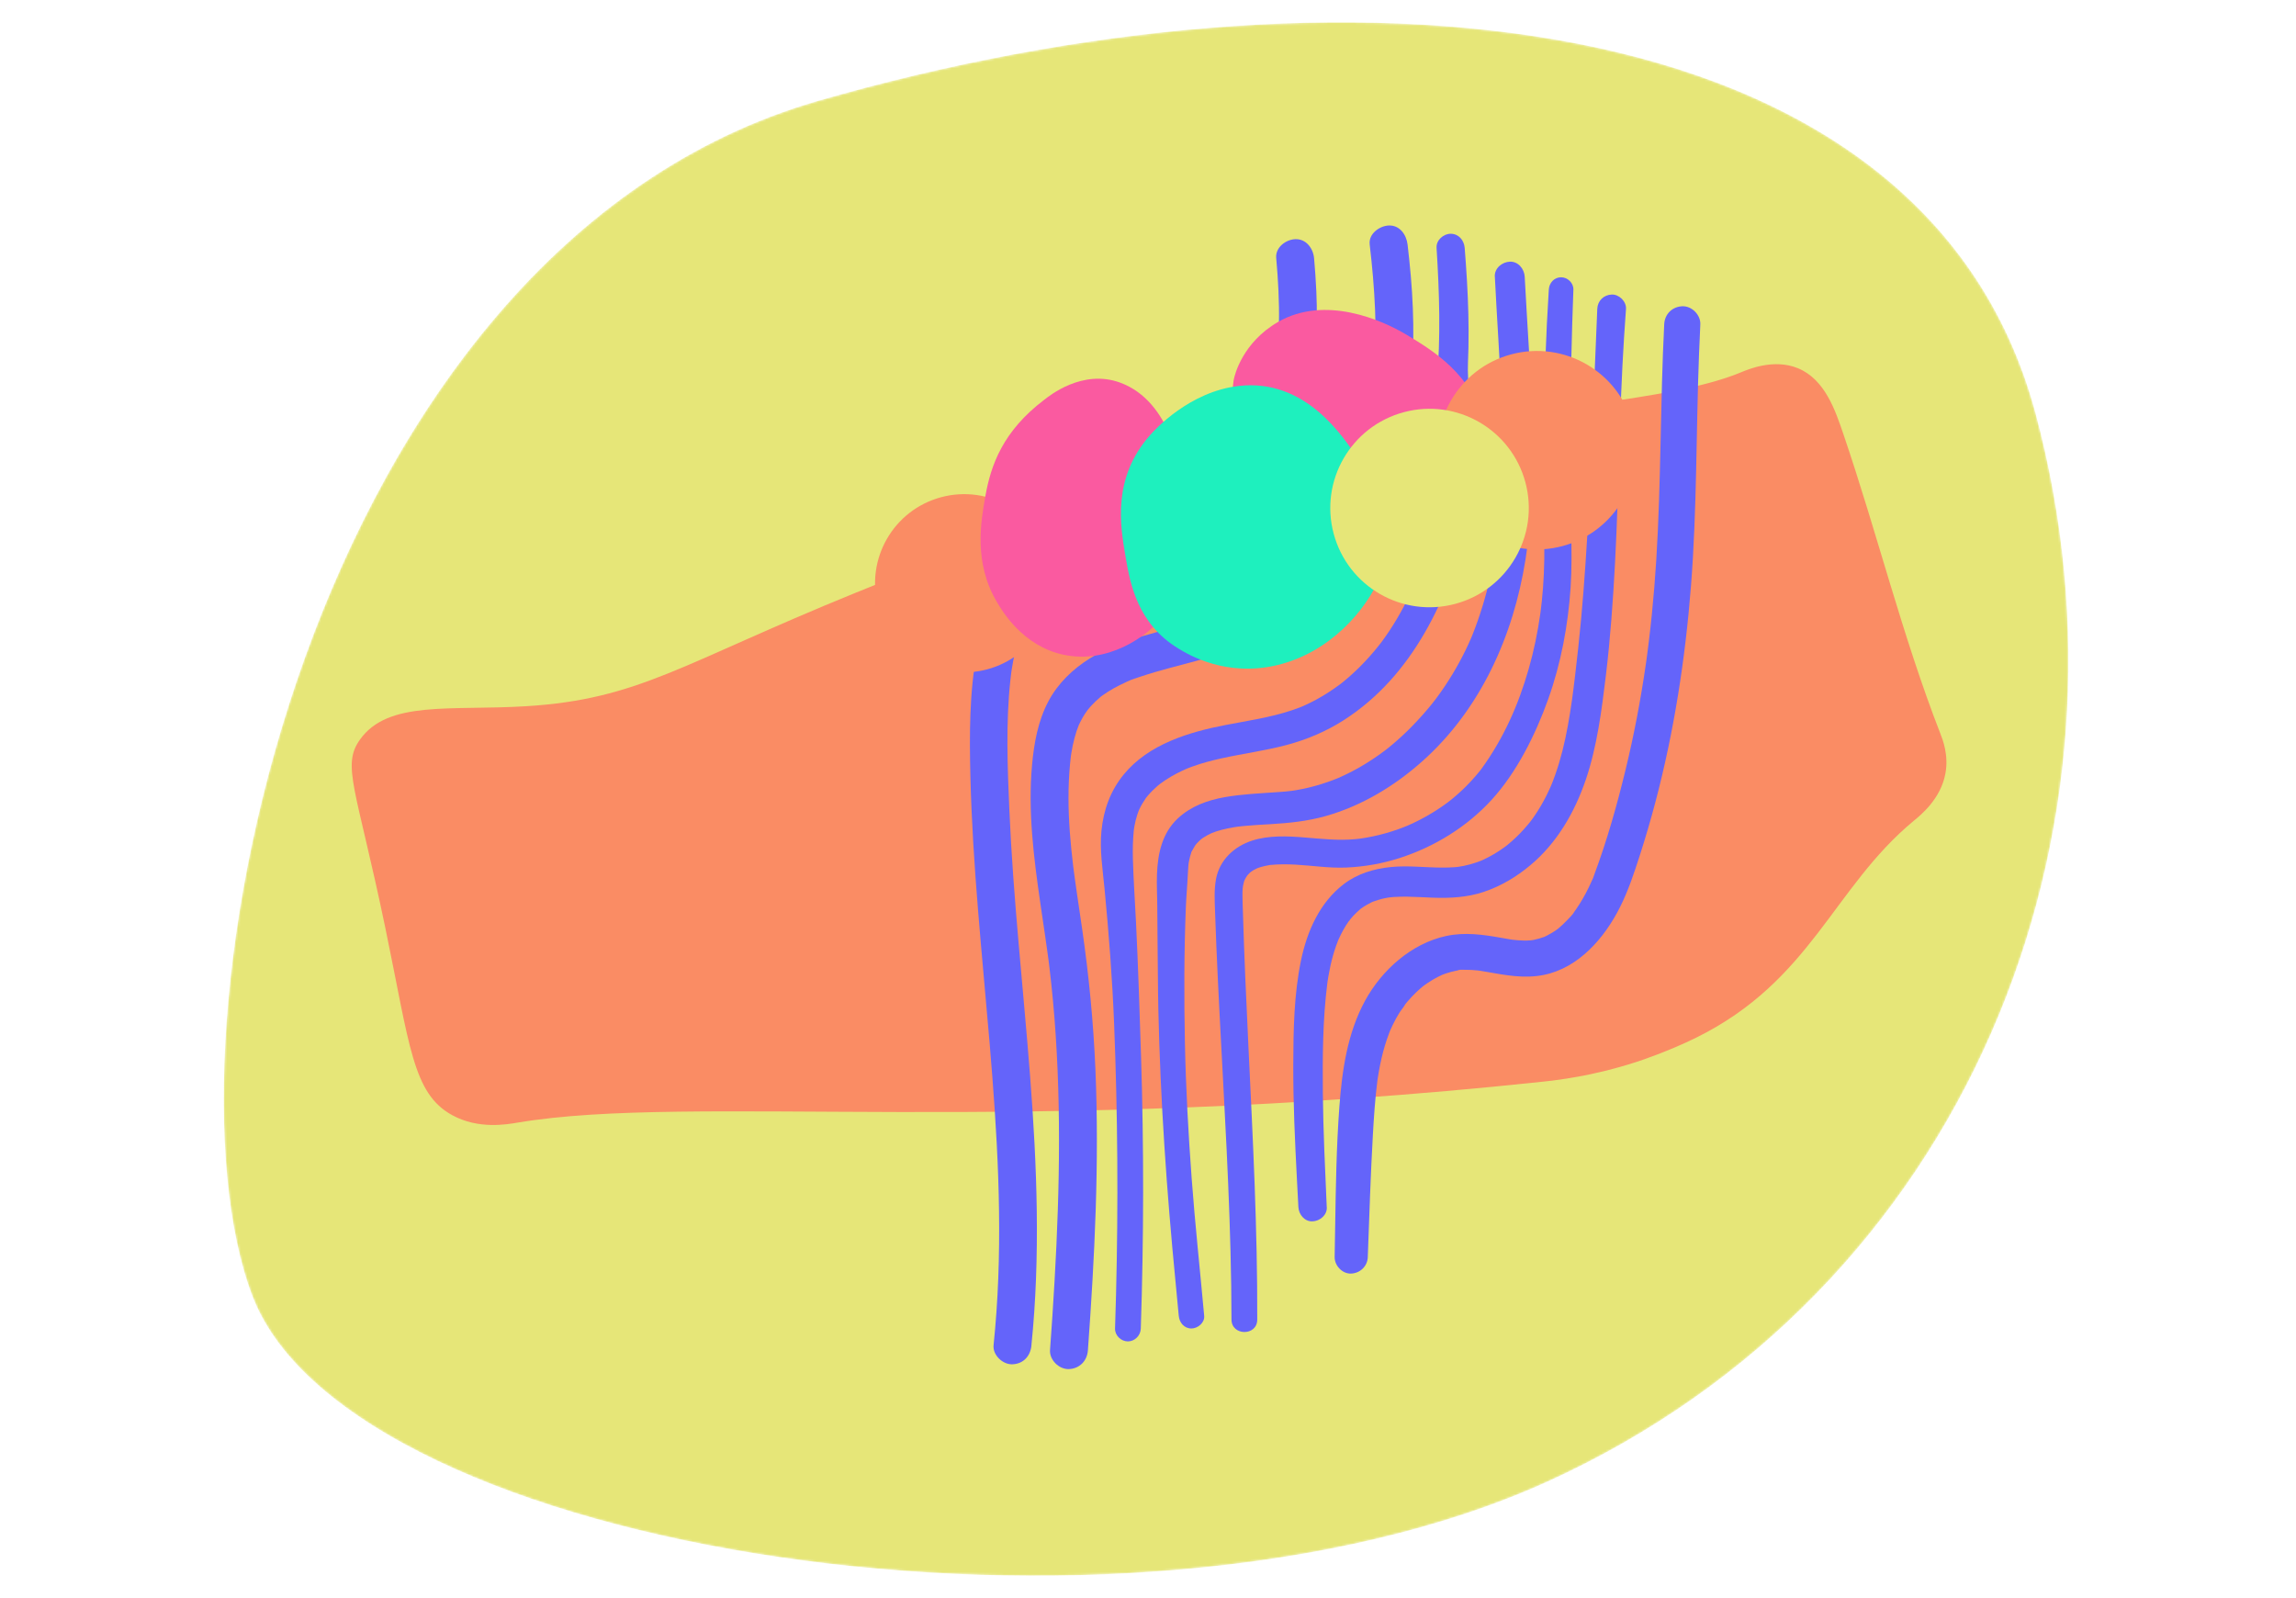 <?xml version="1.0" encoding="UTF-8"?> <svg xmlns="http://www.w3.org/2000/svg" width="1026" height="714" viewBox="0 0 1026 714" fill="none"><mask id="mask0_6078_2864" style="mask-type:alpha" maskUnits="userSpaceOnUse" x="100" y="10" width="825" height="695"><path d="M112.873 579.334C68.552 464.225 135.328 111.541 365.477 45.097C595.626 -21.348 859.031 -3.165 909.549 184.454C960.066 372.074 878.947 577.053 691.277 662.185C503.577 747.285 157.193 694.443 112.873 579.334Z" fill="#1EF0BE"></path></mask><g mask="url(#mask0_6078_2864)"><path d="M112.873 579.335C68.552 464.226 135.328 111.542 365.477 45.097C595.626 -21.347 859.031 -3.165 909.549 184.455C960.066 372.074 878.947 577.053 691.277 662.185C503.577 747.285 157.193 694.444 112.873 579.335Z" fill="#E6E678"></path><path d="M202.083 498.337C184.338 488.654 183.12 467.2 172.146 414.44C159.153 351.988 152.571 342.17 160.84 330.519C173.409 312.809 201.256 317.683 235.113 315.585C285.503 312.473 304.14 296.738 381.854 265.087C597.574 177.218 724.025 188.567 777.837 166.439C781.175 165.063 792.618 160.122 803.425 164.55C815.533 169.514 820.18 183.522 823.713 193.894C838.831 238.246 850.011 283.961 867.003 327.627C868.076 330.388 870.868 337.306 869.34 345.635C867.249 357.059 858.315 364.201 855.138 366.831C819.121 396.675 809.472 438.167 758.081 463.641C745.449 469.9 732.249 474.234 731.191 474.57C711.592 480.925 695.871 482.685 688.842 483.43C455.849 508.18 309.281 488.624 231.537 501.623C226.456 502.476 213.864 504.764 202.083 498.337Z" fill="#FA8C64"></path><path d="M460.893 601.297C464.969 561.307 463.413 521.1 460.328 481.102C457.256 441.318 452.755 401.629 451.033 361.747C450.208 342.616 449.445 323.152 451.483 304.077C451.61 302.913 451.763 301.75 451.897 300.584C452.067 299.093 451.583 302.517 451.972 300.047C452.054 299.535 452.125 299.016 452.215 298.502C452.585 296.186 453.027 293.878 453.532 291.578C454.513 287.128 455.751 282.723 457.319 278.439C457.629 277.602 457.95 276.772 458.279 275.939C458.846 274.49 458.33 275.802 458.218 276.069C458.439 275.554 458.66 275.039 458.892 274.53C459.729 272.685 460.625 270.859 461.584 269.078C462.498 267.388 463.464 265.727 464.494 264.111C465.036 263.256 465.597 262.405 466.178 261.566C466.437 261.19 466.697 260.822 466.958 260.454C467.099 260.259 468.41 258.515 467.713 259.411C467.015 260.308 467.938 259.14 468.103 258.938C468.384 258.583 468.668 258.235 468.962 257.894C469.612 257.115 470.275 256.35 470.958 255.598C472.325 254.093 473.752 252.65 475.25 251.277C475.997 250.595 476.763 249.925 477.543 249.269C477.887 248.984 478.242 248.705 478.592 248.41C479.546 247.62 477.443 249.226 478.47 248.512C480.246 247.292 481.979 246.039 483.841 244.945C485.703 243.85 487.529 242.914 489.452 242.048C489.67 241.946 491.16 241.293 490.178 241.714C488.997 242.214 491.336 241.263 491.281 241.287C492.362 240.874 493.458 240.484 494.559 240.11C498.981 238.628 503.515 237.5 508.064 236.491C517.058 234.511 526.186 233.029 535.009 230.314C544.27 227.465 552.743 223.276 560.269 217.159C572.255 207.412 579.775 192.93 583.861 178.256C588.194 162.675 588.918 146.344 588.223 130.279C588.006 125.317 587.658 120.355 587.216 115.401C586.828 111.011 583.682 106.694 578.815 106.876C574.599 107.034 569.866 110.562 570.288 115.276C571.159 124.969 571.705 134.722 571.517 144.453C571.452 148.036 571.253 151.612 570.929 155.176C570.844 156.102 570.751 157.029 570.647 157.95C570.603 158.339 570.131 160.112 570.346 160.423C570.108 160.092 570.569 158.9 570.39 160.096C570.325 160.507 570.268 160.917 570.203 161.328C570.04 162.353 569.868 163.381 569.684 164.394C569.008 168.053 568.168 171.686 567.111 175.263C566.613 176.938 566.077 178.598 565.49 180.235C565.178 181.099 564.858 181.964 564.517 182.817C564.397 183.121 564.086 183.66 564.058 183.948L564.419 183.072C564.257 183.448 564.093 183.816 563.929 184.184C562.486 187.4 560.816 190.52 558.901 193.478C558.41 194.231 557.909 194.978 557.388 195.714C557.159 196.038 556.923 196.364 556.686 196.69C556.084 197.517 556.21 196.713 556.907 196.404C556.4 196.636 555.757 197.833 555.382 198.267C554.728 199.029 554.061 199.777 553.371 200.505C552.12 201.821 550.8 203.077 549.418 204.263C549.112 204.528 548.796 204.788 548.481 205.048C547.839 205.597 547.682 205.209 548.769 204.848C547.932 205.125 546.998 206.155 546.257 206.66C544.566 207.805 542.806 208.855 540.993 209.805C539.971 210.342 538.933 210.848 537.887 211.329C537.419 211.542 536.956 211.745 536.485 211.95C537.908 211.341 536.251 212.022 535.735 212.222C527.254 215.431 518.292 217.106 509.439 218.926C499.763 220.914 490.301 223.239 481.253 227.276C473.42 230.776 466.281 236.018 460.336 242.184C433.432 270.095 432.75 310.454 433.637 346.828C434.607 386.745 438.883 426.477 442.237 466.237C445.592 505.997 448.08 546.217 445.277 586.216C444.929 591.198 444.502 596.174 443.992 601.138C443.544 605.551 448.124 609.826 452.392 609.663C457.337 609.477 460.44 605.983 460.919 601.263L460.893 601.297Z" fill="#6464FA"></path><path d="M612.055 109.155C614.338 128.631 615.582 148.316 613.961 167.902C613.766 170.284 613.527 172.661 613.243 175.033C613.182 175.557 613.112 176.084 613.045 176.619C612.841 178.277 612.975 177.172 613.028 176.816C612.829 178.263 612.596 179.718 612.36 181.157C611.571 185.898 610.597 190.6 609.4 195.258C608.415 199.07 607.271 202.845 605.972 206.566C605.318 208.441 604.624 210.3 603.894 212.152C603.689 212.662 603.476 213.175 603.273 213.694C602.816 214.832 603.832 212.413 603.336 213.536C602.84 214.659 602.368 215.776 601.859 216.885C598.476 224.274 594.464 231.376 589.83 238.05C589.26 238.868 588.675 239.691 588.085 240.498C587.822 240.857 587.557 241.209 587.294 241.568C586.02 243.32 588.038 240.65 587.189 241.701C585.878 243.349 584.567 244.997 583.192 246.601C580.52 249.708 577.695 252.673 574.706 255.48C573.342 256.765 571.942 258.017 570.507 259.233C569.665 259.95 568.806 260.635 567.951 261.338C567.641 261.587 566.658 262.298 568.12 261.214C567.586 261.611 567.063 262.013 566.528 262.402C563.243 264.824 559.808 267.05 556.251 269.046C554.606 269.968 552.939 270.845 551.249 271.665C550.249 272.152 549.244 272.623 548.225 273.071C547.881 273.224 547.347 273.552 547 273.601L547.859 273.239C547.449 273.41 547.029 273.576 546.617 273.738C542.866 275.208 539.019 276.449 535.151 277.581C518.961 282.331 501.56 285.216 487.012 294.23C479.406 298.94 472.728 305.408 468.507 313.363C463.816 322.216 462.076 332.039 461.182 341.915C459.328 362.43 461.913 383 464.842 403.285C465.56 408.287 466.319 413.279 467.046 418.28C467.399 420.708 467.743 423.139 468.08 425.572C468.229 426.653 468.369 427.729 468.518 428.81C468.863 431.407 468.406 427.868 468.603 429.453C468.705 430.293 468.813 431.122 468.916 431.962C470.144 442.137 471.083 452.346 471.756 462.574C474.524 504.331 473.041 546.245 470.287 587.966C469.946 593.069 469.596 598.173 469.22 603.277C468.898 607.7 473.267 611.97 477.62 611.802C482.452 611.62 485.802 608.129 486.147 603.402C489.179 561.642 491.284 519.727 489.502 477.855C488.611 456.84 486.583 435.928 483.573 415.113C482.847 410.112 482.096 405.119 481.369 400.118C481.016 397.69 480.669 395.25 480.333 392.817C480.183 391.736 480.042 390.653 479.893 389.571C479.545 386.966 480.005 390.549 479.813 388.979C479.717 388.164 479.613 387.351 479.511 386.546C478.329 376.674 477.491 366.745 477.472 356.798C477.463 351.596 477.682 346.395 478.178 341.216C478.274 340.235 478.379 339.252 478.494 338.275C478.552 337.804 478.609 337.333 478.675 336.86C478.44 338.596 478.673 336.983 478.742 336.553C479.105 334.309 479.558 332.076 480.143 329.878C480.697 327.794 481.357 325.742 482.171 323.746C481.564 325.24 482.043 324.051 482.194 323.766C482.471 323.227 482.71 322.682 482.989 322.151C483.541 321.075 484.146 320.028 484.802 319.011C485.092 318.556 486.898 316.172 485.572 317.797C486.171 317.058 486.771 316.319 487.414 315.613C488.752 314.133 490.2 312.799 491.707 311.492C492.867 310.49 491.626 311.514 491.439 311.669C491.83 311.328 492.279 311.041 492.697 310.737C493.461 310.19 494.241 309.666 495.035 309.164C496.728 308.088 498.481 307.111 500.281 306.208C501.146 305.774 502.015 305.357 502.892 304.965C503.611 304.641 505.482 303.675 503.782 304.56C505.689 303.567 507.935 302.956 509.977 302.269C517.949 299.581 526.153 297.628 534.262 295.42C542.805 293.096 551.207 290.381 559.218 286.561C567.228 282.741 574.083 278.04 580.755 272.625C593.76 262.07 604.391 248.411 612.345 233.717C630.58 199.972 633.668 161.167 630.458 123.55C630.049 118.788 629.547 114.035 628.995 109.294C628.48 104.92 625.547 100.581 620.595 100.769C616.483 100.925 611.519 104.471 612.067 109.169L612.055 109.155Z" fill="#6464FA"></path><path d="M641.947 110.704C642.572 120.69 643.052 130.689 643.148 140.694C643.199 145.657 643.147 150.629 642.986 155.587C642.836 160.034 642.441 164.477 642.67 168.927C643.123 177.75 644.902 186.481 646.19 195.212C646.217 195.38 646.367 196.558 646.233 195.472C646.294 195.929 646.35 196.396 646.403 196.855C646.508 197.773 646.606 198.693 646.685 199.609C646.881 201.878 646.999 204.15 646.994 206.421C646.985 208.316 646.893 210.198 646.689 212.083C646.568 213.202 646.852 211.155 646.667 212.264C646.576 212.806 646.484 213.347 646.374 213.885C646.133 215.079 645.845 216.261 645.568 217.448C643.541 226.235 641.312 234.988 638.578 243.588C635.766 252.453 632.956 259.821 628.954 267.841C626.988 271.784 624.85 275.642 622.508 279.362C621.396 281.132 620.235 282.88 619.027 284.588C618.488 285.354 617.936 286.107 617.384 286.859C616.557 287.992 617.025 287.35 617.205 287.108C616.778 287.67 616.345 288.215 615.905 288.762C613.273 292.052 610.47 295.195 607.479 298.16C605.982 299.639 604.448 301.075 602.866 302.462C602.164 303.08 601.449 303.683 600.733 304.278C600.281 304.653 599.827 305.02 599.371 305.379C598.98 305.685 599.003 305.67 599.436 305.326C599.161 305.54 598.883 305.746 598.597 305.954C595.237 308.458 591.711 310.734 588.028 312.72C586.291 313.658 584.511 314.538 582.704 315.347C582.282 315.539 581.85 315.724 581.426 315.908C582.606 315.408 581.201 315.985 580.908 316.099C579.678 316.578 578.431 317.026 577.183 317.439C567.594 320.63 557.562 322.074 547.664 323.982C531.214 327.145 513.18 332.6 502.15 346.112C496.153 353.458 493.131 361.933 492.2 371.311C491.354 379.86 492.766 388.628 493.58 397.127C495.51 417.215 497.061 437.423 497.863 457.585C499.461 497.886 499.74 538.234 498.714 578.554C498.583 583.591 498.44 588.615 498.272 593.645C498.166 596.748 500.933 599.423 503.986 599.437C507.039 599.451 509.679 596.843 509.78 593.723C511.125 553.256 511.181 512.749 509.896 472.277C509.26 452.245 508.614 432.207 507.642 412.195C507.177 402.709 506.51 393.224 506.246 383.737C506.124 379.617 506.223 375.508 506.623 371.406C506.612 371.532 506.869 369.317 506.74 370.306C506.611 371.296 506.951 369.101 506.929 369.213C507.092 368.319 507.277 367.438 507.496 366.555C507.715 365.673 507.963 364.801 508.249 363.936C508.428 363.397 508.616 362.856 508.825 362.327C509.008 361.866 508.99 361.897 508.765 362.431C508.908 362.112 509.05 361.793 509.203 361.481C509.994 359.823 510.946 358.272 511.967 356.754C512.726 355.631 512.161 356.466 511.979 356.699C512.304 356.278 512.636 355.883 512.983 355.475C513.671 354.677 514.385 353.908 515.14 353.162C515.819 352.49 516.523 351.845 517.239 351.215C517.587 350.912 519.383 349.537 518.269 350.352C519.932 349.136 521.634 347.997 523.417 346.967C525.023 346.028 526.678 345.173 528.367 344.379C528.866 344.149 529.365 343.919 529.866 343.697C530.054 343.611 531.332 343.085 530.502 343.421C529.505 343.82 531.52 343.034 531.455 343.052C531.971 342.852 532.489 342.661 533.001 342.48C537.134 340.996 541.379 339.867 545.672 338.918C555.392 336.769 565.281 335.478 574.91 332.924C583.858 330.544 592.504 326.904 600.316 321.92C631.592 301.949 647.364 267.157 656.265 232.418C658.488 223.745 661.041 214.861 660.875 205.838C660.709 196.815 658.896 188.444 657.444 179.853C657.115 177.908 656.804 175.96 656.535 174.008C656.355 172.716 656.697 175.594 656.461 173.405C656.41 172.955 656.36 172.504 656.315 172.043C656.2 170.926 656.107 169.795 656.035 168.675C655.765 164.201 656.117 159.726 656.2 155.262C656.385 145.357 656.117 135.432 655.537 125.548C655.251 120.622 654.906 115.703 654.517 110.787C654.251 107.407 651.874 104.487 648.283 104.459C645.069 104.436 641.744 107.298 641.953 110.694L641.947 110.704Z" fill="#6464FA"></path><path d="M667.992 123.595C669.807 161.043 673.647 199.016 669.503 236.431C669.402 237.361 669.292 238.293 669.18 239.216C669.108 239.796 669.035 240.376 668.963 240.956C668.928 241.22 668.724 242.712 668.879 241.592C668.575 243.794 668.226 245.99 667.848 248.176C667.086 252.559 666.186 256.918 665.136 261.238C664.085 265.558 662.852 269.884 661.451 274.14C660.785 276.167 660.08 278.178 659.338 280.182C658.966 281.184 658.579 282.19 658.187 283.18C658.029 283.572 657.878 283.955 657.72 284.347C657.406 285.106 657.402 285.124 657.7 284.405C657.576 284.693 657.454 284.988 657.329 285.276C654.157 292.6 650.304 299.642 645.881 306.286C644.805 307.897 643.699 309.49 642.557 311.048C642.244 311.483 641.912 311.913 641.599 312.347C640.873 313.366 642.626 311.047 641.354 312.676C640.689 313.529 640.03 314.371 639.35 315.202C636.765 318.373 634.03 321.41 631.18 324.347C628.33 327.283 625.363 330.041 622.253 332.661C621.517 333.279 620.777 333.889 620.026 334.484C619.752 334.707 618.627 335.578 619.746 334.717C619.412 334.973 619.069 335.231 618.727 335.489C617.036 336.766 615.297 337.994 613.535 339.167C610.203 341.383 606.745 343.422 603.172 345.229C601.49 346.083 599.775 346.875 598.053 347.643C596.769 348.215 597.827 347.748 598.086 347.634C597.605 347.833 597.113 348.027 596.63 348.217C595.559 348.636 594.484 349.038 593.394 349.417C589.644 350.729 585.805 351.802 581.907 352.592C581.084 352.76 580.257 352.911 579.428 353.054C578.908 353.141 578.388 353.228 577.874 353.304C577.512 353.357 576.101 353.552 577.567 353.369C575.56 353.626 573.534 353.784 571.514 353.931C563.454 354.522 555.363 354.807 547.38 356.21C539.397 357.613 532.06 360.35 526.289 365.76C519.336 372.283 517.355 381.435 517.018 390.61C516.832 395.575 517.143 400.529 517.151 405.494C517.158 410.46 517.193 415.689 517.27 420.785C517.422 430.968 517.398 441.146 517.63 451.334C518.545 491.861 521.332 532.185 525.279 572.522C525.78 577.662 526.271 582.795 526.737 587.936C527.012 590.99 529.107 593.643 532.38 593.66C535.224 593.678 538.385 591.087 538.106 588.017C536.268 567.589 534.037 547.196 532.524 526.733C531.022 506.478 529.903 486.181 529.49 465.87C529.081 445.637 529.103 425.411 529.924 405.19C530.118 400.355 530.591 395.55 530.794 390.713C530.845 389.595 530.904 388.475 530.998 387.355C531.036 386.907 531.084 386.465 531.129 386.014C531.348 383.888 530.989 386.7 531.208 385.459C531.391 384.472 531.592 383.49 531.865 382.514C531.985 382.079 532.136 381.662 532.259 381.235C532.658 379.849 531.979 381.564 532.597 380.373C533.055 379.497 533.571 378.676 534.07 377.824C534.233 377.552 534.871 376.794 533.968 377.904C534.2 377.623 534.423 377.344 534.665 377.068C535.257 376.402 535.885 375.769 536.559 375.177C536.828 374.938 537.101 374.716 537.375 374.494C536.052 375.575 537.341 374.564 537.676 374.343C539.038 373.444 540.48 372.707 541.957 372.04C540.245 372.814 542.969 371.698 543.357 371.577C544.26 371.282 545.177 371.01 546.103 370.771C547.816 370.329 549.553 369.978 551.298 369.686C551.793 369.606 552.289 369.525 552.786 369.453C553.165 369.396 554.532 369.231 553.03 369.414C554.048 369.29 555.063 369.185 556.079 369.088C559.976 368.718 563.881 368.513 567.783 368.291C576.065 367.806 584.285 366.962 592.293 364.702C608.497 360.133 623.165 351.27 635.674 340.104C661.658 316.899 676.281 284.096 681.673 250.131C687.5 213.404 684.363 176.127 682.213 139.224C681.91 134.04 681.613 128.845 681.337 123.663C681.15 120.183 678.463 116.794 674.706 116.933C671.253 117.061 667.799 119.835 667.975 123.564L667.992 123.595Z" fill="#6464FA"></path><path d="M692.107 129.391C690.795 150.033 690.117 170.688 689.875 191.367C689.751 201.502 689.734 211.642 689.804 221.777C689.865 231.293 690.236 240.822 690.078 250.334C690.008 254.488 689.821 258.63 689.51 262.769C689.361 264.728 689.184 266.685 688.981 268.641C688.87 269.73 688.748 270.814 688.608 271.894C688.558 272.328 688.5 272.764 688.447 273.19C688.452 273.206 688.182 275.144 688.314 274.198C687.146 282.527 685.443 290.789 683.132 298.873C678.571 314.848 672.061 329.664 662.115 343.429C662.031 343.539 661.41 344.362 661.969 343.634C661.657 344.042 661.342 344.433 661.02 344.835C660.441 345.551 659.851 346.26 659.249 346.956C657.912 348.506 656.508 350.004 655.064 351.45C653.758 352.755 652.403 354.012 651.013 355.234C650.241 355.914 649.453 356.572 648.655 357.224C648.339 357.484 648.013 357.737 647.689 358C648.542 357.324 647.009 358.506 647.003 358.516C643.863 360.856 640.562 362.993 637.141 364.908C635.518 365.816 633.871 366.669 632.195 367.478C631.265 367.928 630.327 368.355 629.388 368.773C629.011 368.935 628.636 369.106 628.249 369.262C629.352 368.8 627.716 369.466 627.494 369.552C623.855 370.983 620.126 372.175 616.336 373.103C614.444 373.566 612.546 373.969 610.63 374.307C609.725 374.462 608.818 374.609 607.907 374.739C606.641 374.921 607.466 374.796 607.739 374.767C607.034 374.851 606.327 374.926 605.618 374.993C597.974 375.701 590.525 374.85 582.921 374.233C575.316 373.616 567.024 373.245 559.599 375.62C551.521 378.205 544.961 384.299 543.38 392.888C542.502 397.687 542.805 402.547 542.965 407.393C543.124 412.239 543.331 417.457 543.54 422.491C543.962 432.698 544.464 442.91 544.982 453.118C547.059 493.571 549.598 534.013 550.183 574.524C550.253 579.56 550.299 584.603 550.307 589.638C550.321 597.046 561.786 597.128 561.816 589.717C561.951 549.083 559.839 508.5 557.888 467.926C556.915 447.652 556.002 427.37 555.395 407.085C555.326 404.834 555.233 402.59 555.218 400.343C555.201 397.956 555.264 396.327 555.761 394.52C556.048 393.497 555.904 393.746 556.431 392.737C556.64 392.34 556.884 391.976 557.106 391.593C557.285 391.282 558.033 390.442 557.211 391.398C557.652 390.886 558.098 390.39 558.597 389.932C558.625 389.907 559.879 388.896 559.113 389.469C558.434 389.975 559.987 388.937 560.137 388.844C560.721 388.504 561.334 388.209 561.939 387.915C560.68 388.515 561.724 387.999 562.077 387.878C562.498 387.748 562.912 387.593 563.335 387.471C564.026 387.268 564.725 387.098 565.427 386.936C565.965 386.819 566.511 386.734 567.051 386.624C568.398 386.351 566.12 386.68 567.639 386.528C571.396 386.16 575.157 386.169 578.92 386.379C586.499 386.801 593.99 388.009 601.595 387.679C609.686 387.333 617.784 385.9 625.495 383.413C641.093 378.384 655.606 369.431 666.669 357.286C677.733 345.14 686.088 328.481 691.814 312.474C697.554 296.419 700.715 279.505 701.849 262.512C702.422 253.86 702.286 245.241 702.093 236.575C701.864 226.334 701.715 216.098 701.676 205.85C701.589 185.478 701.995 165.114 702.569 144.758C702.715 139.646 702.89 134.544 703.09 129.436C703.208 126.478 700.536 123.927 697.639 123.906C694.532 123.888 692.301 126.387 692.107 129.356L692.107 129.391Z" fill="#6464FA"></path><path d="M592.875 539.498C592.139 522.56 591.306 505.62 591.135 488.662C590.974 472.331 591.071 455.721 593.118 439.49C593.169 439.091 593.293 437.919 593.106 439.511C593.142 439.186 593.204 438.863 593.248 438.536C593.359 437.805 593.478 437.072 593.597 436.34C593.865 434.787 594.161 433.245 594.501 431.7C595.176 428.628 596.018 425.59 597.065 422.628C597.307 421.932 597.569 421.24 597.841 420.554C597.984 420.174 598.321 419.077 597.824 420.559C597.928 420.259 598.091 419.953 598.216 419.665C598.875 418.201 599.592 416.756 600.384 415.361C601.085 414.122 601.839 412.912 602.665 411.745C602.812 411.539 603.141 411.197 603.215 410.985C602.91 411.872 602.612 411.742 603.029 411.236C603.58 410.58 604.121 409.918 604.704 409.28C605.716 408.185 606.802 407.202 607.915 406.221C608.319 405.867 608.395 405.461 607.643 406.416C607.794 406.227 608.184 406.017 608.405 405.861C609.111 405.357 609.843 404.881 610.601 404.441C611.221 404.074 611.856 403.728 612.505 403.405C612.798 403.257 613.098 403.132 613.383 402.986C614.821 402.268 612.377 403.317 613.46 402.948C615.251 402.337 617.013 401.751 618.875 401.374C619.358 401.28 619.841 401.186 620.32 401.11C620.68 401.048 622.006 400.894 620.567 401.052C621.35 400.965 622.137 400.894 622.918 400.834C624.897 400.698 626.88 400.675 628.866 400.694C632.691 400.747 636.504 401.013 640.317 401.148C647.963 401.43 655.71 401.01 663.019 398.561C670.73 395.978 677.592 391.861 683.816 386.672C695.794 376.699 703.73 362.885 708.683 348.277C713.636 333.668 715.729 317.478 717.605 301.881C719.616 285.187 720.794 268.393 721.693 251.603C723.497 217.916 723.579 184.147 725.749 150.485C726.016 146.349 726.293 142.218 726.596 138.081C726.837 134.731 723.535 131.498 720.23 131.622C716.647 131.758 713.93 134.405 713.769 137.987C712.256 171.683 711.322 205.409 709.32 239.078C708.319 255.878 707.085 272.661 705.27 289.399C704.812 293.639 704.335 297.876 703.831 302.111C703.589 304.121 703.338 306.124 703.086 308.128C702.959 309.126 702.826 310.134 702.691 311.134C702.636 311.551 702.573 311.971 702.521 312.397C702.304 314.006 702.648 311.53 702.439 313.006C701.346 320.535 700.092 328.055 698.223 335.433C697.31 339.024 696.259 342.591 695.022 346.085C694.724 346.936 694.408 347.783 694.092 348.63C693.946 349.002 693.802 349.382 693.657 349.754C693.676 349.696 692.931 351.525 693.312 350.626C693.693 349.726 692.909 351.54 692.939 351.488C692.774 351.856 692.61 352.224 692.446 352.593C692.026 353.511 691.596 354.424 691.145 355.324C689.492 358.641 687.627 361.847 685.514 364.884C685.291 365.198 685.077 365.51 684.854 365.823C684.866 365.803 683.758 367.326 684.357 366.517C684.955 365.709 683.816 367.214 683.828 367.193C683.585 367.495 683.349 367.794 683.104 368.088C681.88 369.572 680.593 371.013 679.255 372.396C678.046 373.64 676.797 374.833 675.492 375.98C674.847 376.547 674.183 377.11 673.515 377.658C673.241 377.88 672.199 378.667 673.322 377.823C672.862 378.165 672.404 378.516 671.939 378.842C669.079 380.887 666.048 382.689 662.851 384.168C662.424 384.37 661.992 384.556 661.559 384.742C661.788 384.645 662.894 384.227 661.667 384.687C660.872 384.987 660.074 385.28 659.27 385.548C657.571 386.108 655.829 386.575 654.078 386.939C653.147 387.127 652.218 387.289 651.282 387.426C652.693 387.232 650.576 387.474 650.097 387.515C648.098 387.674 646.084 387.714 644.074 387.701C636.578 387.651 629.062 386.713 621.575 387.448C614.087 388.184 606.625 390.385 600.487 395.079C589.717 403.317 584.097 416.124 581.386 429.125C578.224 444.305 577.974 460.211 577.917 475.663C577.859 492.745 578.654 509.808 579.542 526.855C579.76 531.037 579.986 535.216 580.202 539.39C580.378 542.698 582.941 545.919 586.507 545.787C589.802 545.657 593.059 543.032 592.905 539.482L592.875 539.498Z" fill="#6464FA"></path><path d="M611.212 561.728C611.89 543.657 612.453 525.582 613.468 507.525C613.929 499.272 614.468 491.015 615.521 482.813C615.711 481.36 615.51 482.772 615.49 483.023C615.539 482.519 615.639 482.01 615.715 481.508C615.856 480.594 616.007 479.686 616.168 478.785C616.522 476.771 616.922 474.763 617.387 472.772C618.274 468.986 619.376 465.248 620.771 461.624C620.922 461.242 621.074 460.86 621.218 460.48C621.944 458.612 620.73 461.504 621.267 460.37C621.666 459.536 622.031 458.676 622.438 457.84C623.299 456.085 624.231 454.363 625.259 452.704C626.14 451.285 627.37 449.956 628.142 448.488C627.422 449.855 627.594 449.187 627.954 448.766C628.26 448.404 628.553 448.027 628.868 447.663C629.546 446.859 630.247 446.075 630.963 445.314C632.146 444.069 633.386 442.878 634.679 441.751C634.962 441.5 635.256 441.255 635.549 441.01C635.643 440.933 637.126 439.764 636.066 440.583C635.006 441.401 636.508 440.271 636.609 440.192C637.072 439.858 637.537 439.531 638.006 439.222C639.408 438.276 640.868 437.413 642.368 436.634C643.03 436.29 643.71 435.985 644.384 435.656C646.133 434.793 642.617 436.287 644.445 435.622C644.972 435.428 645.488 435.228 646.008 435.045C647.582 434.51 649.199 434.068 650.832 433.753C651.198 433.681 651.558 433.619 651.927 433.555C653.488 433.268 651.465 433.566 651.431 433.601C651.857 433.198 654.275 433.391 654.814 433.378C656.612 433.351 658.413 433.465 660.198 433.652C660.35 433.664 661.387 433.807 661.383 433.79C661.353 433.877 659.81 433.546 661.085 433.756C662.165 433.931 663.254 434.104 664.339 434.295C672.858 435.805 681.171 437.398 689.796 435.674C705.516 432.539 717.062 419.055 723.926 405.363C727.627 397.984 730.234 390.119 732.759 382.276C735.284 374.434 737.594 366.543 739.697 358.595C748.072 326.967 753.085 294.497 755.636 261.897C758.324 227.553 757.905 193.06 759.219 158.655C759.391 154.097 759.587 149.533 759.813 144.978C760.023 140.76 756.034 136.696 751.801 136.858C747.273 137.028 743.904 140.349 743.678 144.868C741.892 179.996 742.321 215.213 740.126 250.319C739.621 258.374 738.973 266.423 738.164 274.455C737.763 278.452 737.317 282.444 736.835 286.436C736.604 288.321 736.365 290.207 736.117 292.096C736.008 292.931 735.891 293.768 735.782 294.603C735.495 296.739 736.03 292.881 735.725 295.013C735.639 295.641 735.545 296.27 735.457 296.89C733.17 312.72 730.18 328.44 726.407 343.986C722.587 359.718 718.162 375.482 712.494 390.659C712.182 391.487 711.912 392.541 711.459 393.302C711.56 393.126 712.194 391.598 711.609 392.946C711.411 393.385 711.223 393.829 711.025 394.267C710.273 395.941 709.463 397.595 708.602 399.219C707.74 400.842 706.906 402.275 705.98 403.758C705.464 404.58 704.936 405.387 704.387 406.183C704.164 406.497 703.952 406.816 703.721 407.132C703.498 407.446 703.273 407.751 703.04 408.059L703.619 407.308C702.805 408.718 701.402 410.022 700.299 411.203C699.016 412.563 697.651 413.814 696.232 415.026C694.814 416.238 697.367 414.223 696.387 414.914C696.011 415.182 695.646 415.454 695.269 415.713C694.67 416.128 694.057 416.52 693.431 416.898C692.654 417.369 691.859 417.801 691.049 418.211C690.723 418.368 690.397 418.526 690.069 418.675C688.352 419.494 691.879 418.041 690.069 418.675C688.497 419.219 686.926 419.701 685.296 420.024C685.138 420.057 683.336 420.461 684.692 420.159C686.048 419.857 684.178 420.201 683.997 420.214C683.001 420.288 682.009 420.317 681.016 420.303C679.231 420.282 677.452 420.119 675.679 419.911C673.727 419.689 676.937 420.126 675.696 419.906C675.208 419.818 674.708 419.751 674.222 419.671C673.24 419.505 672.255 419.33 671.271 419.156C662.816 417.654 654.62 416.434 646.111 418.293C630.663 421.662 617.442 433.536 610.01 447.17C602.073 461.728 599.726 478.311 598.515 494.623C597.196 512.428 596.921 530.269 596.637 548.112C596.567 552.625 596.491 557.148 596.404 561.666C596.33 565.54 599.792 569.274 603.756 569.123C607.72 568.972 611.063 565.912 611.215 561.771L611.212 561.728Z" fill="#6464FA"></path><path d="M441.161 299.105C462.405 293.412 475.013 271.579 469.322 250.339C463.63 229.099 441.795 216.496 420.552 222.188C399.308 227.88 386.7 249.713 392.391 270.953C398.082 292.193 419.918 304.797 441.161 299.105Z" fill="#FA8C64"></path><path d="M475.337 292.608C457.072 288.732 447.871 273.098 445.409 268.913C435.047 251.303 438.273 233.224 440.345 221.595C442.79 207.895 448.098 192.683 466.644 178.638C468.756 177.038 483.597 164.765 500.555 170.988C523.326 179.351 527.983 209.519 529.92 222.08C531.989 235.49 535.225 256.428 521.362 273.854C512.141 285.453 494.435 296.646 475.333 292.591L475.337 292.608Z" fill="#FA5AA0"></path><path d="M647.775 236.577C633.111 248.137 615.206 245.216 610.414 244.433C590.245 241.138 578.404 227.096 570.789 218.071C561.814 207.431 548.122 191.195 551.261 170.012C551.646 167.394 555.428 152.959 571.062 143.908C592.06 131.755 617.546 142.99 628.446 149.531C640.079 156.516 658.247 167.417 662.79 189.214C665.809 203.719 663.093 224.483 647.764 236.571L647.775 236.577Z" fill="#FA5AA0"></path><path d="M570.535 297.268C547.864 302.589 531.244 292.622 526.804 289.949C508.091 278.712 504.959 260.417 502.952 248.646C500.578 234.783 496.965 213.613 513.966 194.392C516.072 192.014 531.553 174.97 553.593 172.464C583.193 169.097 600.06 194.732 607.082 205.405C614.578 216.8 626.285 234.593 616.829 257.478C610.533 272.7 594.242 291.695 570.535 297.268Z" fill="#1EF0BE"></path><path d="M698.251 244.017C721.911 237.677 735.952 213.362 729.614 189.707C723.275 166.052 698.957 152.014 675.298 158.354C651.639 164.693 637.597 189.009 643.936 212.664C650.274 236.319 674.592 250.356 698.251 244.017Z" fill="#FA8C64"></path><path d="M650.287 269.852C673.946 263.513 687.988 239.197 681.649 215.542C675.311 191.887 650.993 177.85 627.334 184.19C603.674 190.529 589.633 214.845 595.971 238.5C602.31 262.155 626.628 276.192 650.287 269.852Z" fill="#E6E678"></path></g></svg> 
